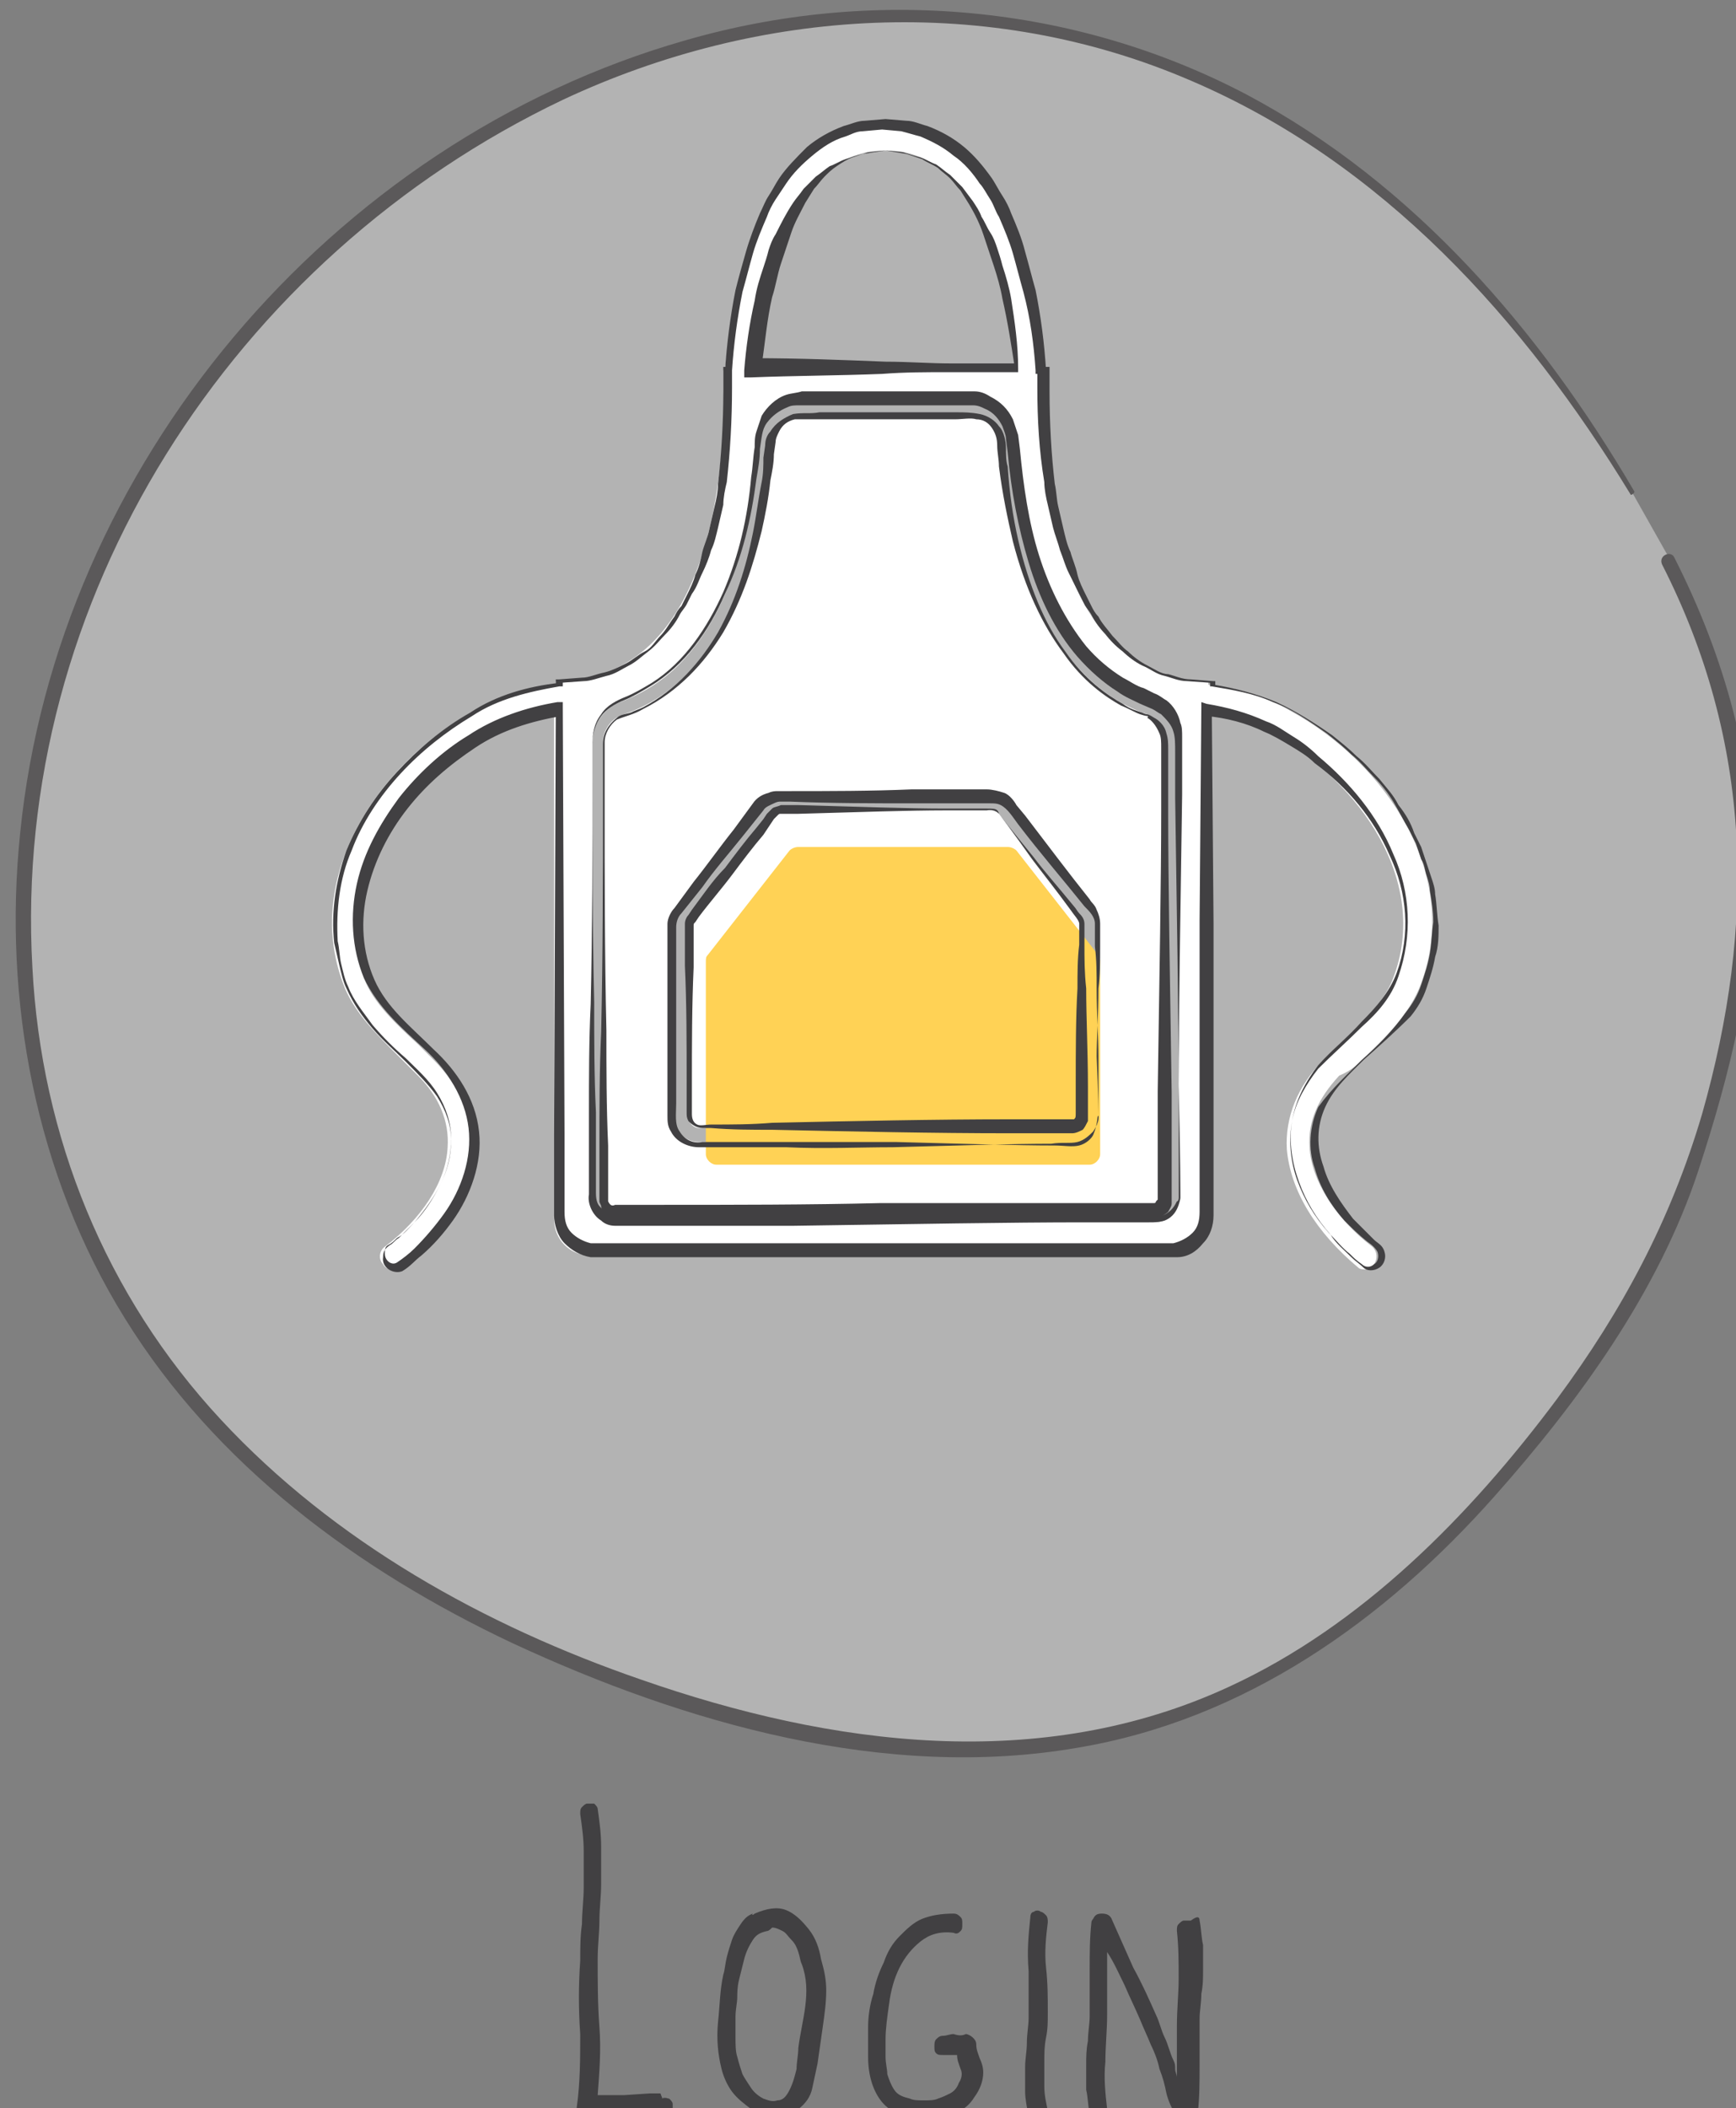 <?xml version="1.0" encoding="UTF-8" standalone="no"?>
<!-- Created with Inkscape (http://www.inkscape.org/) -->

<svg
   xmlns:dc="http://purl.org/dc/elements/1.1/"
   xmlns:cc="http://creativecommons.org/ns#"
   xmlns:rdf="http://www.w3.org/1999/02/22-rdf-syntax-ns#"
   xmlns:svg="http://www.w3.org/2000/svg"
   xmlns="http://www.w3.org/2000/svg"
   xmlns:sodipodi="http://sodipodi.sourceforge.net/DTD/sodipodi-0.dtd"
   xmlns:inkscape="http://www.inkscape.org/namespaces/inkscape"
   width="26.368mm"
   height="32.002mm"
   viewBox="0 0 26.368 32.002"
   version="1.1"
   id="svg43407"
   inkscape:version="0.92.3 (2405546, 2018-03-11)"
   sodipodi:docname="drawing.svg">
  <rect x="0" y="0" width="26.368" height="32.002" fill="#808080" stroke="none"/>
  <defs
     id="defs43401" />
  <sodipodi:namedview
     id="base"
     pagecolor="#ffffff"
     bordercolor="#666666"
     borderopacity="1.0"
     inkscape:pageopacity="0.0"
     inkscape:pageshadow="2"
     inkscape:zoom="5.6"
     inkscape:cx="46.088336"
     inkscape:cy="63.441474"
     inkscape:document-units="mm"
     inkscape:current-layer="layer1"
     showgrid="false"
     fit-margin-top="0"
     fit-margin-left="0"
     fit-margin-right="0"
     fit-margin-bottom="0"
     inkscape:window-width="1920"
     inkscape:window-height="1016"
     inkscape:window-x="0"
     inkscape:window-y="27"
     inkscape:window-maximized="1" />
  <g
     inkscape:label="Layer 1"
     inkscape:groupmode="layer"
     id="layer1"
     transform="translate(-113.816,-92.767)">
    <g
       transform="matrix(0.265,0,0,0.265,-37.272,-2.893)"
       class="st31"
       id="g42733"
       style="opacity:0.4">
      <path
         class="st7"
         d="m 663.7,389.2 c -5.4,-9.1 -12.5,-17.1 -21.5,-22.1 -9.1,-5 -20.4,-6.8 -32,-3.6 -11.6,3.1 -23.5,11.5 -30.8,23 -9.7,15.2 -10,33.8 -3.6,46.5 6.4,12.7 18.5,20.4 31.7,24.8 9.4,3.2 19.9,5.2 30.8,1.2 15.6,-5.7 26.7,-24.6 28.4,-29.5 4,-11.9 6.2,-22.9 -0.8,-36.4"
         id="path42727"
         inkscape:connector-curvature="0"
         style="fill:#ffffff" />
      <g
         id="g42731">
        <path
           class="st4"
           d="m 663.8,389.1 c -5.4,-9.2 -12.6,-17.6 -22.2,-22.7 -9.9,-5.2 -21.5,-6.2 -32.2,-3.1 -20.3,5.8 -36,24.4 -38.1,45.4 -1,9.6 0.9,19.6 6,27.8 5.2,8.4 13.3,14.4 22.2,18.6 9.9,4.6 21.4,7.9 32.4,6 9.6,-1.6 17.6,-7.3 23.9,-14.4 4.8,-5.4 9.4,-11.7 11.7,-18.7 1.8,-5.5 3.2,-11.1 3.2,-16.9 0,-6.4 -1.7,-12.5 -4.6,-18.2 -0.2,-0.4 -0.9,-0.1 -0.7,0.4 5.2,10.2 5.4,20.6 2.3,31.5 -1.8,6.1 -4.6,11.3 -8.3,16.3 -5,6.7 -11.2,13 -18.8,16.5 -10.8,5 -22.8,3.4 -33.7,-0.4 -9,-3.1 -17.6,-7.9 -24.1,-14.9 -6.6,-7.1 -10.3,-16.2 -10.8,-25.9 -1.2,-21.1 11.5,-40.7 30.4,-49.7 11.3,-5.3 24.4,-6.1 36,-1.1 11,4.7 19.1,13.7 25.2,23.7 0,0.1 0.3,-0.1 0.2,-0.2 z"
           id="path42729"
           inkscape:connector-curvature="0"
           style="fill:#231f20" />
      </g>
    </g>
    <g
       transform="matrix(0.265,0,0,0.265,-37.272,-2.893)"
       id="g42769">
      <g
         id="g42743">
        <path
           class="st7"
           d="m 627.4,407.6 c -0.1,-0.1 -0.3,-0.2 -0.5,-0.2 h -12 c -0.2,0 -0.4,0.1 -0.5,0.2 l -4.7,6 c -0.1,0.1 -0.1,0.2 -0.1,0.4 v 11 c 0,0.3 0.3,0.6 0.6,0.6 h 21.4 c 0.3,0 0.6,-0.3 0.6,-0.6 v -11 c 0,-0.1 0,-0.3 -0.1,-0.4 z"
           id="path42735"
           inkscape:connector-curvature="0"
           style="fill:#ffffff" />
        <path
           class="st7"
           d="m 635.9,401.9 c -1.5,-0.5 -2.8,-1.4 -3.9,-2.6 -3.2,-3.4 -4.2,-8.9 -4.5,-13 -0.1,-0.9 -0.8,-1.6 -1.7,-1.6 H 616 c -0.9,0 -1.7,0.7 -1.7,1.6 -0.3,4 -1.3,9.5 -4.5,13 -1.1,1.2 -2.4,2.1 -3.9,2.6 -0.7,0.2 -1.2,0.9 -1.2,1.6 v 26.1 c 0,0.4 0.3,0.7 0.7,0.7 h 30.8 c 0.4,0 0.7,-0.3 0.7,-0.7 v -26.1 c 0.1,-0.7 -0.3,-1.3 -1,-1.6 z m -2.8,23 c 0,0.8 -0.7,1.5 -1.5,1.5 h -21.4 c -0.8,0 -1.5,-0.7 -1.5,-1.5 v -11 c 0,-0.3 0.1,-0.7 0.3,-0.9 l 4.7,-6 c 0.3,-0.4 0.7,-0.6 1.2,-0.6 h 12 c 0.5,0 0.9,0.2 1.2,0.6 l 4.7,6 c 0.2,0.3 0.3,0.6 0.3,0.9 z"
           id="path42737"
           inkscape:connector-curvature="0"
           style="fill:#ffffff" />
        <path
           class="st7"
           d="m 648.2,421.7 c 1.3,-1.2 2.8,-2.7 3.4,-4.4 2.3,-6.2 -2,-12.6 -7.5,-15.6 -1.5,-0.9 -3.1,-1.3 -4.7,-1.5 V 400 c -9.1,0 -9.6,-12.9 -9.6,-16.7 v 0 c 0,0 0,-0.2 0,-0.6 0,-0.3 0,-0.5 0,-0.5 h -0.1 c -0.2,-3.4 -1.6,-14.1 -9,-14.1 -7.4,0 -8.7,10.7 -9,14.1 h -0.1 c 0,0 0,0.2 0,0.5 0,0.4 0,0.6 0,0.6 v 0 c 0.1,3.8 -0.4,16.7 -9.6,16.7 v 0.2 c -1.6,0.2 -3.2,0.7 -4.7,1.5 -5.4,3 -9.8,9.4 -7.5,15.6 0.6,1.7 2.1,3.1 3.4,4.4 0.3,0.3 0.6,0.6 0.9,0.9 1.2,1.2 1.8,2.6 1.7,4.1 -0.1,2 -1.5,4.1 -3.6,5.7 -0.3,0.2 -0.4,0.7 -0.1,1 0.1,0.2 0.3,0.3 0.5,0.3 0.1,0 0.3,0 0.4,-0.1 2.5,-1.9 4,-4.4 4.1,-6.8 0.1,-1.9 -0.6,-3.6 -2.1,-5.1 -0.3,-0.3 -0.6,-0.6 -0.9,-0.9 -1.2,-1.1 -2.6,-2.4 -3.1,-3.8 -2,-5.5 1.9,-11.2 6.8,-13.9 1.3,-0.7 2.7,-1.1 4.1,-1.3 v 29 c 0,1.2 0.9,2.1 2.1,2.1 h 16.5 16.5 c 1.2,0 2.1,-0.9 2.1,-2.1 v -29 c 1.4,0.2 2.8,0.6 4.1,1.3 4.9,2.7 8.9,8.4 6.8,13.9 -0.5,1.4 -1.9,2.7 -3.1,3.8 -0.3,0.3 -0.6,0.6 -0.9,0.9 -1.5,1.5 -2.2,3.3 -2.1,5.1 0.2,2.4 1.7,4.8 4.1,6.8 0.1,0.1 0.3,0.1 0.4,0.1 0.2,0 0.4,-0.1 0.5,-0.3 0.2,-0.3 0.2,-0.7 -0.1,-1 -2.1,-1.6 -3.5,-3.8 -3.6,-5.7 -0.1,-1.5 0.5,-2.8 1.7,-4.1 0.7,-0.3 1,-0.6 1.3,-0.9 z m -27.3,-52.1 c 5.9,0 7.3,8.9 7.5,12.4 h -15.1 c 0.3,-3.5 1.7,-12.4 7.6,-12.4 z m 16.8,60 c 0,0.8 -0.6,1.4 -1.4,1.4 h -30.8 c -0.8,0 -1.4,-0.6 -1.4,-1.4 v -26.1 c 0,-1 0.6,-1.9 1.6,-2.3 1.3,-0.5 2.6,-1.3 3.6,-2.4 3.1,-3.3 4,-8.6 4.3,-12.5 0.1,-1.3 1.2,-2.3 2.4,-2.3 h 9.8 c 1.3,0 2.3,1 2.4,2.3 0.3,3.9 1.2,9.3 4.3,12.5 1,1.1 2.3,1.9 3.6,2.4 1,0.3 1.6,1.3 1.6,2.3 z"
           id="path42739"
           inkscape:connector-curvature="0"
           style="fill:#ffffff" />
        <path
           class="st15"
           d="m 628.4,409.7 c -0.1,-0.1 -0.3,-0.2 -0.5,-0.2 h -12 c -0.2,0 -0.4,0.1 -0.5,0.2 l -4.7,6 c -0.1,0.1 -0.1,0.2 -0.1,0.4 v 11 c 0,0.3 0.3,0.6 0.6,0.6 h 21.4 c 0.3,0 0.6,-0.3 0.6,-0.6 v -11 c 0,-0.1 0,-0.3 -0.1,-0.4 z"
           id="path42741"
           inkscape:connector-curvature="0"
           style="fill:#ffd255" />
      </g>
      <g
         id="g42767">
        <g
           id="g42747">
          <path
             class="st5"
             d="m 627.4,407.6 c 0,0 -0.2,-0.3 -0.7,-0.2 -0.5,0 -1.3,0 -2.4,0 -2,0 -4.9,0.1 -8.4,0.2 -0.2,0 -0.4,0 -0.7,0 h -0.3 c -0.1,0 -0.1,0 -0.2,0.1 0,0 0,0 -0.1,0.1 l -0.1,0.1 -0.2,0.3 -0.4,0.6 c -0.6,0.7 -1.2,1.5 -1.8,2.3 -0.6,0.8 -1.3,1.6 -1.9,2.4 l -0.2,0.3 c -0.1,0.1 -0.1,0.1 -0.1,0.2 v 0.8 c 0,0.5 0,1.1 0,1.6 -0.1,2.2 -0.1,4.4 -0.1,6.7 0,0.6 0,1.1 0,1.7 0,0.3 0.1,0.5 0.3,0.6 0.2,0.1 0.5,0 0.8,0 1.2,0 2.3,0 3.5,-0.1 4.6,-0.1 9.3,-0.2 13.6,-0.2 1.1,0 2.2,0 3.2,0 h 0.4 c 0.1,0 0.1,0 0.1,0 0.1,-0.1 0.1,-0.1 0.1,-0.4 0,-0.5 0,-1 0,-1.5 0,-2 0,-3.9 0.1,-5.6 0,-0.9 0,-1.7 0.1,-2.5 0,-0.4 0,-0.8 0,-1.2 0,-0.2 -0.3,-0.5 -0.5,-0.8 -0.8,-1.1 -1.6,-2.1 -2.2,-2.9 -1.2,-1.7 -1.9,-2.6 -1.9,-2.6 z m 0,0 c 0,0 0.7,0.9 2,2.5 0.6,0.8 1.4,1.7 2.3,2.8 0.1,0.1 0.2,0.3 0.3,0.4 0.1,0.1 0.3,0.3 0.3,0.6 0,0.4 0,0.8 0,1.2 0,0.8 0,1.6 0.1,2.5 0,1.7 0.1,3.6 0.1,5.6 0,0.5 0,1 0,1.5 0,0.1 0,0.2 0,0.5 -0.1,0.2 -0.2,0.4 -0.3,0.5 -0.2,0.1 -0.4,0.2 -0.6,0.2 h -0.4 c -1,0 -2.1,0 -3.2,0 -4.3,0 -9,-0.1 -13.6,-0.2 -1.2,0 -2.3,0 -3.5,-0.1 h -0.4 c -0.1,0 -0.3,0 -0.5,-0.1 -0.2,-0.1 -0.3,-0.2 -0.4,-0.3 -0.1,-0.2 -0.1,-0.3 -0.1,-0.5 0,-0.6 0,-1.1 0,-1.7 0,-2.3 0,-4.5 -0.1,-6.7 0,-0.5 0,-1.1 0,-1.6 v -0.8 c 0,-0.2 0.1,-0.4 0.2,-0.5 l 0.2,-0.3 c 0.6,-0.8 1.2,-1.7 1.9,-2.4 0.6,-0.8 1.2,-1.6 1.8,-2.3 l 0.4,-0.5 0.2,-0.3 0.1,-0.1 c 0.1,-0.1 0.1,-0.1 0.2,-0.2 0.1,-0.1 0.3,-0.1 0.5,-0.2 h 0.3 c 0.2,0 0.4,0 0.7,0 3.5,0.1 6.4,0.2 8.4,0.2 1,0 1.8,0 2.4,0 0.3,0 0.5,0 0.6,0.1 0.1,0.1 0.1,0.2 0.1,0.2 z"
             id="path42745"
             inkscape:connector-curvature="0"
             style="fill:#414042" />
        </g>
        <g
           id="g42755">
          <g
             id="g42753">
            <path
               class="st5"
               d="m 635.9,402 c 0,0 -0.1,0 -0.4,-0.1 -0.3,-0.1 -0.6,-0.3 -1.1,-0.5 -0.9,-0.5 -2.2,-1.4 -3.3,-3 -1.2,-1.6 -2.2,-3.7 -2.9,-6.4 -0.3,-1.3 -0.6,-2.7 -0.8,-4.3 0,-0.4 -0.1,-0.8 -0.1,-1.2 0,-0.4 -0.1,-0.7 -0.3,-1 -0.2,-0.3 -0.5,-0.5 -0.9,-0.5 -0.3,-0.1 -0.8,0 -1.2,0 -1.7,0 -3.4,0 -5.2,0 -0.9,0 -1.8,0 -2.7,0 -0.4,0 -1,0 -1.3,0 -0.4,0.1 -0.7,0.3 -0.9,0.7 -0.1,0.2 -0.2,0.4 -0.2,0.6 l -0.1,0.7 c 0,0.5 -0.1,1 -0.2,1.5 -0.1,1 -0.3,2 -0.5,2.9 -0.5,2 -1.1,3.9 -2.2,5.8 -1.1,1.8 -2.6,3.4 -4.6,4.4 -0.5,0.3 -1,0.4 -1.5,0.6 -0.4,0.3 -0.7,0.8 -0.7,1.3 0,1.1 0,2.2 0,3.3 0,4.4 0,8.8 0.1,13.2 0,2.2 0,4.4 0.1,6.6 v 1.7 0.8 c 0,0.2 0,0.6 0,0.7 0.1,0.2 0.2,0.3 0.4,0.2 h 0.8 1.6 c 4.4,0 8.7,0 12.8,-0.1 4.2,0 8.2,0 12,0 1,0 1.9,0 2.8,0 h 0.7 c 0.2,0 0.1,0 0.2,0 0.1,0 0.1,-0.1 0.1,-0.1 0,0 0.1,-0.1 0.1,-0.1 0,0 0,0 0,-0.1 v -0.2 -0.7 c 0,-1.8 0,-3.5 0,-5.2 0.1,-6.6 0.2,-12.2 0.2,-16.1 0,-1 0,-1.8 0,-2.6 0,-0.4 0,-0.7 0,-1 0,-0.3 0,-0.6 -0.1,-0.8 -0.2,-0.5 -0.5,-0.8 -0.7,-0.9 0.1,-0.1 0,-0.1 0,-0.1 z m 0,-0.1 c 0,0 0.1,0 0.4,0.2 0.2,0.1 0.6,0.4 0.7,0.9 0.1,0.3 0.1,0.6 0.1,0.9 0,0.3 0,0.7 0,1 0,0.8 0,1.6 0,2.6 0,3.9 0.1,9.4 0.2,16.1 0,1.7 0,3.4 0,5.2 v 0.7 0.2 c 0,0.1 0,0.2 0,0.2 0,0.2 -0.1,0.3 -0.2,0.5 -0.1,0.1 -0.3,0.2 -0.4,0.3 -0.2,0.1 -0.4,0.1 -0.5,0.1 h -0.7 c -0.9,0 -1.9,0 -2.8,0 -3.8,0 -7.8,0 -12,0 -4.2,0 -8.4,0 -12.8,-0.1 h -1.6 -0.8 c -0.4,0 -0.8,-0.2 -0.9,-0.6 0,-0.1 -0.1,-0.2 -0.1,-0.3 0,-0.1 0,-0.2 0,-0.2 v -0.4 -0.8 -1.7 c 0,-2.2 0,-4.4 0.1,-6.6 0.1,-4.4 0.1,-8.9 0.1,-13.2 0,-1.1 0,-2.2 0,-3.3 0,-0.6 0.3,-1.1 0.8,-1.5 0.2,-0.2 0.5,-0.2 0.8,-0.3 0.2,-0.1 0.5,-0.2 0.7,-0.3 1.9,-1 3.3,-2.6 4.3,-4.3 1,-1.8 1.6,-3.7 2,-5.7 0.2,-1 0.3,-1.9 0.5,-2.9 0.1,-0.5 0.1,-1 0.1,-1.4 l 0.1,-0.7 c 0,-0.3 0.1,-0.6 0.3,-0.8 0.3,-0.5 0.8,-0.8 1.3,-1 0.6,-0.1 1,0 1.5,-0.1 0.9,0 1.8,0 2.7,0 1.8,0 3.5,0 5.2,0 0.4,0 0.8,0 1.3,0.1 0.5,0.1 0.9,0.4 1.1,0.7 0.3,0.3 0.4,0.9 0.4,1.2 0,0.4 0,0.8 0.1,1.1 0.1,1.5 0.3,2.9 0.6,4.2 0.6,2.6 1.5,4.8 2.7,6.4 1.1,1.6 2.4,2.5 3.3,3 0.4,0.3 0.8,0.4 1.1,0.5 0.2,0.1 0.3,0.1 0.3,0.1 z"
               id="path42749"
               inkscape:connector-curvature="0"
               style="fill:#414042" />
            <path
               class="st5"
               d="m 633.1,424.9 c 0,0 0.1,0.3 -0.3,0.9 -0.2,0.2 -0.5,0.5 -0.9,0.6 -0.4,0.1 -0.9,0 -1.5,0.1 -2.2,0 -5.3,0.1 -9.1,0.2 -1.9,0 -3.9,0.1 -6.1,0 -1.1,0 -2.2,0 -3.3,0 -0.6,0 -1.1,0 -1.7,0 -0.6,0 -1.3,-0.3 -1.6,-0.9 -0.2,-0.3 -0.2,-0.6 -0.2,-0.9 V 424 c 0,-0.6 0,-1.2 0,-1.8 0,-1.2 0,-2.4 0,-3.7 0,-1.2 0,-2.5 0,-3.7 v -0.9 c 0,-0.3 0.2,-0.7 0.4,-0.9 l 1.1,-1.5 c 0.8,-1 1.5,-2 2.3,-3 l 1.1,-1.5 c 0.2,-0.3 0.5,-0.5 0.9,-0.6 0.2,-0.1 0.4,-0.1 0.5,-0.1 h 0.5 c 2.5,0 4.9,0 7.2,-0.1 1.2,0 2.3,0 3.5,0 h 0.8 c 0.3,0 0.7,0.1 1,0.2 0.3,0.1 0.6,0.5 0.7,0.7 l 0.5,0.6 c 1.3,1.7 2.5,3.3 3.7,4.8 0.1,0.2 0.3,0.3 0.4,0.6 0.1,0.2 0.2,0.5 0.2,0.8 0,0.5 0,0.9 0,1.3 0,0.9 0,1.7 -0.1,2.4 0,1.5 -0.1,2.9 -0.1,3.9 0.1,2.2 0.1,3.4 0.1,3.4 z m 0,0 c 0,0 0,-1.2 0,-3.4 0,-1.1 -0.1,-2.4 -0.1,-3.9 0,-0.8 0,-1.6 -0.1,-2.4 0,-0.4 0,-0.9 0,-1.3 0,-0.4 -0.3,-0.7 -0.6,-1 -1.2,-1.5 -2.5,-3 -3.8,-4.7 -0.3,-0.4 -0.6,-0.9 -1,-1.1 -0.2,-0.1 -0.4,-0.1 -0.6,-0.1 h -0.8 c -1.1,0 -2.3,0 -3.5,0 -2.3,0 -4.8,0 -7.2,-0.1 h -0.5 c -0.1,0 -0.2,0 -0.4,0.1 -0.2,0.1 -0.5,0.2 -0.6,0.4 l -1.2,1.5 c -0.8,1 -1.6,1.9 -2.3,2.9 l -1.2,1.5 c -0.2,0.2 -0.3,0.5 -0.3,0.8 v 0.9 c 0,1.2 0,2.5 0,3.7 0,1.2 0,2.5 0,3.7 0,0.6 0,1.2 0,1.8 0,0.6 -0.1,1.2 0.2,1.6 0.3,0.5 0.8,0.7 1.3,0.6 0.6,0 1.1,0 1.7,0 1.1,0 2.2,0 3.3,0 2.1,0 4.2,0 6.1,0 3.8,0.1 6.9,0.2 9.1,0.2 0.5,0 1,0.1 1.4,0 0.4,-0.1 0.7,-0.4 0.8,-0.6 0.3,-0.7 0.2,-1.1 0.3,-1.1 z"
               id="path42751"
               inkscape:connector-curvature="0"
               style="fill:#414042" />
          </g>
        </g>
        <g
           id="g42765">
          <g
             id="g42763">
            <path
               class="st5"
               d="m 648.2,421.7 c 0.9,-0.8 1.8,-1.7 2.5,-2.7 0.4,-0.5 0.7,-1 0.9,-1.6 0.2,-0.6 0.4,-1.2 0.5,-1.8 0.1,-0.6 0.1,-1.2 0.2,-1.8 0,-0.6 -0.1,-1.2 -0.2,-1.8 0,-0.3 -0.1,-0.6 -0.2,-0.9 -0.1,-0.3 -0.1,-0.6 -0.3,-0.9 l -0.3,-0.9 -0.4,-0.8 c -0.3,-0.5 -0.6,-1.1 -0.9,-1.6 -0.3,-0.5 -0.7,-1 -1.1,-1.4 -0.4,-0.4 -0.8,-0.9 -1.3,-1.3 -0.4,-0.4 -0.9,-0.8 -1.4,-1.2 -1,-0.7 -2,-1.4 -3.1,-1.8 -1.1,-0.5 -2.3,-0.7 -3.5,-0.9 h -0.1 v -0.1 -0.2 l 0.1,0.1 -1.4,-0.1 c -0.5,0 -0.9,-0.2 -1.3,-0.3 -0.5,-0.1 -0.8,-0.4 -1.3,-0.6 -0.4,-0.2 -0.8,-0.5 -1.1,-0.8 -0.4,-0.3 -0.7,-0.6 -1,-1 -0.3,-0.3 -0.6,-0.7 -0.8,-1.1 -0.1,-0.2 -0.3,-0.4 -0.4,-0.6 L 632,395 c -0.2,-0.4 -0.4,-0.8 -0.6,-1.2 -0.2,-0.4 -0.3,-0.8 -0.5,-1.3 -0.1,-0.4 -0.3,-0.9 -0.4,-1.3 -0.1,-0.4 -0.2,-0.9 -0.3,-1.3 -0.1,-0.4 -0.2,-0.9 -0.2,-1.3 -0.3,-1.8 -0.4,-3.6 -0.4,-5.4 V 383 h 0.2 v 0 l -0.2,0.2 v -0.6 0 0 -0.5 l 0.2,0.3 h -0.1 -0.2 v -0.2 c -0.1,-1.5 -0.3,-3 -0.7,-4.5 -0.2,-0.7 -0.4,-1.5 -0.6,-2.2 -0.2,-0.7 -0.5,-1.4 -0.8,-2.1 -0.2,-0.3 -0.3,-0.7 -0.5,-1 -0.2,-0.3 -0.4,-0.7 -0.6,-0.9 -0.4,-0.6 -0.9,-1.2 -1.5,-1.6 -0.6,-0.5 -1.2,-0.8 -1.9,-1.1 -0.4,-0.1 -0.7,-0.2 -1.1,-0.3 l -1.1,-0.1 -1.1,0.1 c -0.4,0 -0.7,0.2 -1,0.3 -0.7,0.2 -1.3,0.6 -1.9,1.1 -0.6,0.5 -1.1,1 -1.5,1.6 -0.2,0.3 -0.4,0.6 -0.6,0.9 -0.2,0.3 -0.4,0.7 -0.5,1 -0.3,0.7 -0.6,1.4 -0.8,2.1 -0.2,0.7 -0.4,1.5 -0.6,2.2 -0.3,1.5 -0.5,3 -0.6,4.5 v 0.2 h -0.2 -0.1 l 0.3,-0.3 v 0.5 0 0 0.6 l -0.3,-0.3 v 0 h 0.3 v 0.3 c 0,1.8 -0.1,3.6 -0.3,5.4 -0.1,0.4 -0.2,0.9 -0.2,1.3 -0.1,0.4 -0.2,0.9 -0.3,1.3 -0.1,0.4 -0.2,0.9 -0.4,1.3 -0.1,0.4 -0.3,0.9 -0.5,1.3 -0.2,0.4 -0.3,0.8 -0.6,1.2 l -0.3,0.6 c -0.1,0.2 -0.3,0.4 -0.4,0.6 -0.2,0.4 -0.5,0.8 -0.8,1.1 -0.3,0.3 -0.6,0.7 -1,1 -0.4,0.3 -0.7,0.6 -1.1,0.8 -0.4,0.2 -0.8,0.5 -1.3,0.6 -0.4,0.1 -0.9,0.3 -1.3,0.3 l -1.4,0.1 0.2,-0.2 v 0.2 0.2 h -0.2 c -1.7,0.3 -3.5,0.7 -5,1.7 -1.5,0.9 -2.9,2 -4.1,3.3 -1.2,1.3 -2.2,2.8 -2.8,4.4 -0.7,1.6 -0.9,3.4 -0.8,5.2 0.1,0.4 0.1,0.9 0.2,1.3 0.1,0.4 0.2,0.9 0.4,1.3 0.3,0.8 0.9,1.5 1.4,2.2 0.6,0.7 1.2,1.3 1.9,1.9 0.6,0.6 1.3,1.2 1.8,2 0.5,0.8 0.8,1.7 0.8,2.6 0,0.9 -0.2,1.8 -0.6,2.6 -0.4,0.8 -0.9,1.6 -1.5,2.2 -0.3,0.3 -0.6,0.7 -1,0.9 -0.2,0.2 -0.3,0.3 -0.5,0.4 -0.2,0.1 -0.2,0.3 -0.2,0.5 0,0.4 0.4,0.7 0.7,0.5 0.3,-0.2 0.7,-0.5 1,-0.8 0.6,-0.6 1.2,-1.3 1.7,-2 1,-1.4 1.6,-3.2 1.4,-4.9 -0.2,-1.7 -1.2,-3.3 -2.5,-4.5 -1.3,-1.2 -2.7,-2.4 -3.5,-4.1 -0.7,-1.7 -0.8,-3.6 -0.4,-5.4 0.4,-1.8 1.3,-3.4 2.4,-4.9 1.1,-1.4 2.5,-2.7 4,-3.6 1.5,-1 3.3,-1.6 5.1,-1.9 h 0.3 v 0.3 l 0.1,24.4 v 3 1.5 c 0,0.5 0.1,0.9 0.4,1.2 0.3,0.3 0.7,0.5 1.1,0.6 0.4,0 1,0 1.5,0 h 3 12.2 12.2 3 c 0.5,0 1.1,0 1.5,0 0.4,-0.1 0.8,-0.3 1.1,-0.6 0.3,-0.3 0.4,-0.7 0.4,-1.2 v -1.5 -3 -12.2 l 0.1,-12.2 v -0.3 l 0.3,0.1 c 1.2,0.2 2.3,0.5 3.4,1 0.6,0.2 1.1,0.6 1.6,0.9 0.5,0.3 1,0.7 1.4,1.1 1.8,1.5 3.4,3.4 4.3,5.6 1,2.2 1.1,4.7 0.3,7 -0.4,1.2 -1.2,2.1 -2.1,2.9 -0.8,0.8 -1.7,1.6 -2.5,2.4 -0.7,0.9 -1.3,1.9 -1.5,3 -0.2,1.1 -0.1,2.3 0.3,3.4 0.4,1.1 1,2.1 1.8,3 0.4,0.4 0.8,0.9 1.2,1.2 0.2,0.2 0.4,0.4 0.7,0.6 0.2,0.2 0.5,0.2 0.7,0 0.2,-0.1 0.3,-0.4 0.2,-0.7 -0.1,-0.2 -0.3,-0.4 -0.6,-0.6 -0.5,-0.4 -0.9,-0.8 -1.3,-1.2 -0.8,-0.9 -1.4,-1.9 -1.7,-3 -0.4,-1.1 -0.3,-2.4 0.2,-3.5 0.8,-1.1 1.7,-1.9 2.5,-2.7 z m 0.1,0 c -0.8,0.8 -1.7,1.6 -2.2,2.7 -0.5,1.1 -0.5,2.3 -0.1,3.4 0.3,1.1 1,2.1 1.7,3 0.4,0.4 0.8,0.8 1.2,1.2 0.2,0.2 0.5,0.3 0.6,0.7 0.1,0.3 0,0.7 -0.3,0.9 -0.3,0.2 -0.7,0.2 -0.9,0 -0.2,-0.2 -0.5,-0.4 -0.7,-0.6 -0.4,-0.4 -0.9,-0.8 -1.2,-1.3 -0.8,-0.9 -1.4,-1.9 -1.8,-3 -0.4,-1.1 -0.6,-2.3 -0.4,-3.5 0.2,-1.2 0.8,-2.3 1.5,-3.2 0.8,-0.9 1.7,-1.6 2.5,-2.5 0.8,-0.8 1.6,-1.7 2,-2.8 0.8,-2.2 0.6,-4.6 -0.4,-6.7 -0.9,-2.1 -2.4,-3.9 -4.3,-5.3 -0.4,-0.4 -0.9,-0.7 -1.4,-1 -0.5,-0.3 -1,-0.6 -1.5,-0.8 -1,-0.5 -2.2,-0.8 -3.3,-0.9 l 0.3,-0.3 0.1,12.2 v 12.2 3 1.5 c 0,0.6 -0.2,1.2 -0.6,1.6 -0.4,0.5 -0.9,0.8 -1.5,0.8 -0.6,0 -1,0 -1.6,0 h -3 -12.2 -12.2 -3 c -0.5,0 -1,0 -1.6,0 -0.6,-0.1 -1.1,-0.4 -1.5,-0.8 -0.4,-0.4 -0.6,-1.1 -0.6,-1.6 v -1.5 -3 l 0.1,-24.4 0.3,0.3 c -1.7,0.3 -3.4,0.8 -4.9,1.8 -1.5,1 -2.8,2.1 -3.9,3.5 -1.1,1.4 -1.9,3 -2.3,4.7 -0.4,1.7 -0.3,3.5 0.4,5.1 0.7,1.6 2.1,2.7 3.4,4 1.3,1.2 2.4,2.8 2.6,4.7 0.2,1.8 -0.5,3.7 -1.5,5.1 -0.5,0.7 -1.1,1.4 -1.8,2 -0.4,0.3 -0.6,0.6 -1.1,0.9 -0.5,0.2 -1.2,-0.2 -1.1,-0.8 0,-0.3 0.1,-0.5 0.4,-0.7 0.2,-0.1 0.3,-0.3 0.5,-0.4 0.3,-0.3 0.6,-0.6 0.9,-0.9 0.6,-0.7 1.1,-1.4 1.5,-2.2 0.4,-0.8 0.6,-1.6 0.6,-2.5 0,-0.9 -0.3,-1.7 -0.8,-2.5 -0.5,-0.7 -1.1,-1.3 -1.8,-2 -0.6,-0.6 -1.3,-1.2 -1.9,-1.9 -0.6,-0.7 -1.1,-1.4 -1.5,-2.3 -0.2,-0.4 -0.3,-0.9 -0.4,-1.3 -0.1,-0.4 -0.2,-0.9 -0.3,-1.3 -0.2,-1.8 0.1,-3.6 0.7,-5.3 0.7,-1.7 1.7,-3.2 2.9,-4.5 1.2,-1.3 2.6,-2.5 4.2,-3.4 1.5,-1 3.3,-1.5 5.1,-1.7 l -0.2,0.2 v -0.2 -0.2 h 0.2 l 1.3,-0.1 c 0.4,0 0.8,-0.2 1.3,-0.3 0.4,-0.1 0.8,-0.3 1.2,-0.5 0.4,-0.2 0.7,-0.5 1.1,-0.7 0.4,-0.2 0.6,-0.6 0.9,-0.9 0.3,-0.3 0.5,-0.7 0.8,-1.1 0.1,-0.2 0.2,-0.4 0.4,-0.6 l 0.3,-0.6 c 0.2,-0.4 0.4,-0.8 0.5,-1.2 0.2,-0.4 0.3,-0.8 0.4,-1.3 0.1,-0.4 0.3,-0.8 0.4,-1.3 0.1,-0.4 0.2,-0.9 0.3,-1.3 0.1,-0.4 0.2,-0.9 0.2,-1.3 0.2,-1.8 0.3,-3.5 0.3,-5.3 l 0.3,0.3 v 0 h -0.3 v -0.3 -0.6 0 -0.5 -0.3 h 0.3 0.1 l -0.3,0.2 c 0.1,-1.5 0.3,-3.1 0.6,-4.6 0.2,-0.8 0.4,-1.5 0.6,-2.2 0.2,-0.7 0.5,-1.5 0.8,-2.2 0.2,-0.4 0.3,-0.7 0.5,-1 0.2,-0.3 0.4,-0.7 0.6,-1 0.4,-0.6 1,-1.2 1.6,-1.8 0.6,-0.5 1.3,-0.9 2.1,-1.2 0.4,-0.1 0.8,-0.3 1.2,-0.3 l 1.2,-0.1 1.2,0.1 c 0.4,0 0.8,0.2 1.2,0.3 0.8,0.3 1.5,0.7 2.1,1.2 0.6,0.5 1.1,1.1 1.6,1.8 0.2,0.3 0.4,0.7 0.6,1 0.2,0.3 0.4,0.7 0.5,1 0.3,0.7 0.6,1.4 0.8,2.2 0.2,0.7 0.4,1.5 0.6,2.2 0.3,1.5 0.5,3 0.6,4.6 l -0.2,-0.2 h 0.1 0.3 v 0.3 0.5 0 0.6 0.2 h -0.2 v 0 l 0.2,-0.2 c 0,1.8 0.1,3.6 0.3,5.3 0.1,0.4 0.1,0.9 0.2,1.3 0.1,0.4 0.2,0.9 0.3,1.3 0.1,0.4 0.2,0.9 0.4,1.3 0.1,0.4 0.3,0.8 0.4,1.3 0.1,0.4 0.3,0.8 0.5,1.2 l 0.3,0.6 c 0.1,0.2 0.2,0.4 0.4,0.6 0.2,0.4 0.5,0.7 0.8,1.1 0.3,0.3 0.6,0.7 0.9,0.9 0.3,0.3 0.7,0.6 1.1,0.8 0.4,0.2 0.8,0.5 1.2,0.5 0.4,0.1 0.8,0.3 1.3,0.3 l 1.3,0.1 h 0.1 v 0.1 0.2 l -0.1,-0.1 c 1.2,0.2 2.4,0.5 3.6,1 1.1,0.5 2.2,1.2 3.2,1.9 0.5,0.4 1,0.8 1.4,1.2 0.5,0.4 0.9,0.9 1.3,1.3 0.4,0.5 0.8,0.9 1.1,1.5 0.4,0.5 0.7,1 0.9,1.6 l 0.4,0.8 0.3,0.9 c 0.1,0.3 0.2,0.6 0.3,0.9 0.1,0.3 0.2,0.6 0.2,0.9 0.1,0.6 0.1,1.2 0.2,1.8 0,0.6 0,1.2 -0.2,1.8 -0.1,0.6 -0.3,1.2 -0.5,1.8 -0.2,0.6 -0.5,1.1 -0.9,1.6 -0.9,0.9 -1.8,1.7 -2.7,2.5 z"
               id="path42757"
               inkscape:connector-curvature="0"
               style="fill:#414042" />
            <path
               class="st5"
               d="m 620.9,369.6 1,0.1 c 0.3,0.1 0.6,0.2 1,0.3 0.3,0.1 0.6,0.3 0.9,0.4 0.3,0.2 0.5,0.4 0.8,0.6 0.2,0.2 0.5,0.5 0.7,0.7 l 0.6,0.8 c 0.2,0.3 0.4,0.6 0.5,0.9 0.2,0.3 0.3,0.6 0.5,0.9 0.2,0.3 0.3,0.6 0.4,0.9 0.1,0.3 0.2,0.6 0.3,1 0.2,0.6 0.4,1.3 0.5,1.9 0.2,1.3 0.4,2.6 0.4,4 v 0.2 h -0.2 -1.9 c -0.6,0 -1.3,0 -1.9,0 -1.3,0 -2.5,0 -3.8,0.1 -2.5,0.1 -5,0.1 -7.5,0.2 h -0.4 v -0.4 c 0.1,-1.3 0.3,-2.7 0.6,-4 0.1,-0.7 0.3,-1.3 0.5,-1.9 0.1,-0.3 0.2,-0.6 0.3,-1 0.1,-0.3 0.2,-0.6 0.4,-0.9 0.3,-0.6 0.6,-1.2 1,-1.8 0.2,-0.3 0.4,-0.5 0.6,-0.8 0.2,-0.2 0.5,-0.5 0.7,-0.7 0.3,-0.2 0.5,-0.4 0.8,-0.6 0.3,-0.1 0.6,-0.3 0.9,-0.4 0.3,-0.1 0.6,-0.2 1,-0.3 z m 0,0 -1,0.1 c -0.3,0.1 -0.6,0.2 -0.9,0.3 -0.3,0.1 -0.6,0.3 -0.9,0.5 -0.3,0.2 -0.5,0.4 -0.7,0.6 -0.2,0.2 -0.4,0.5 -0.6,0.7 l -0.5,0.8 c -0.3,0.6 -0.6,1.1 -0.8,1.7 -0.1,0.3 -0.2,0.6 -0.3,0.9 -0.1,0.3 -0.2,0.6 -0.3,0.9 -0.2,0.6 -0.3,1.3 -0.5,1.9 -0.3,1.3 -0.4,2.6 -0.6,3.9 l -0.4,-0.4 c 2.5,0 5,0.1 7.5,0.2 1.3,0 2.5,0.1 3.8,0.1 0.6,0 1.3,0 1.9,0 h 1.9 l -0.2,0.2 c -0.2,-1.3 -0.4,-2.6 -0.7,-3.9 -0.1,-0.6 -0.3,-1.3 -0.5,-1.9 -0.1,-0.3 -0.2,-0.6 -0.3,-0.9 -0.1,-0.3 -0.2,-0.6 -0.3,-0.9 -0.2,-0.6 -0.5,-1.2 -0.8,-1.7 l -0.5,-0.8 c -0.2,-0.2 -0.4,-0.5 -0.6,-0.7 -0.2,-0.2 -0.5,-0.4 -0.7,-0.6 -0.3,-0.2 -0.6,-0.3 -0.9,-0.5 -0.3,-0.1 -0.6,-0.2 -0.9,-0.3 z"
               id="path42759"
               inkscape:connector-curvature="0"
               style="fill:#414042" />
            <path
               class="st5"
               d="m 637.8,429.6 c 0,0 0,0.1 -0.1,0.4 -0.1,0.3 -0.3,0.7 -0.8,0.9 -0.3,0.1 -0.6,0.1 -0.9,0.1 -0.3,0 -0.7,0 -1.1,0 -0.8,0 -1.7,0 -2.7,0 -4,0 -9.7,0.1 -16.6,0.2 -1.7,0 -3.5,0 -5.3,0 -0.9,0 -1.9,0 -2.8,0 -0.5,0 -1,0 -1.4,0 -0.2,0 -0.5,0 -0.7,0 -0.3,0 -0.6,-0.1 -0.8,-0.3 -0.5,-0.3 -0.8,-1 -0.7,-1.5 0,-0.5 0,-1 0,-1.5 0,-1 0,-2 0,-3.1 0,-2.1 0,-4.2 0.1,-6.3 0.1,-4.3 0.1,-8.7 0.1,-13.2 v -1.7 c 0,-0.6 0.1,-1.2 0.5,-1.7 0.3,-0.5 0.9,-0.8 1.4,-1 0.5,-0.2 1,-0.5 1.5,-0.8 1.9,-1.2 3.2,-3.2 4.1,-5.2 0.9,-2.1 1.4,-4.3 1.6,-6.6 0.1,-0.6 0.1,-1.1 0.2,-1.7 0,-0.3 0,-0.6 0.1,-0.9 0.1,-0.3 0.2,-0.6 0.3,-0.9 0.3,-0.5 0.8,-1 1.4,-1.2 0.3,-0.1 0.6,-0.1 0.9,-0.2 h 0.8 c 2.2,0 4.5,0 6.7,0 0.6,0 1.1,0 1.6,0 0.3,0 0.6,0 0.8,0 0.3,0 0.6,0.1 0.9,0.3 0.6,0.3 1,0.7 1.3,1.3 0.1,0.3 0.2,0.6 0.3,0.9 l 0.1,0.8 c 0.2,2.1 0.5,4.2 1.1,6.1 0.6,1.9 1.5,3.7 2.7,5.2 0.6,0.7 1.3,1.3 2.1,1.8 0.4,0.2 0.8,0.5 1.2,0.6 l 0.6,0.3 c 0.3,0.1 0.5,0.3 0.7,0.4 0.4,0.3 0.7,0.8 0.8,1.3 0.1,0.2 0.1,0.5 0.1,0.8 v 0.7 c 0,0.9 0,1.8 0,2.6 -0.1,6.8 -0.2,12.6 -0.2,16.6 0.1,4.2 0.1,6.5 0.1,6.5 z m -0.1,0 c 0,0 0,-2.3 0,-6.3 0,-4 -0.1,-9.7 -0.2,-16.6 0,-0.9 0,-1.7 0,-2.6 0,-0.5 0,-0.9 -0.1,-1.2 -0.1,-0.4 -0.4,-0.7 -0.7,-1 -0.2,-0.1 -0.3,-0.2 -0.5,-0.3 l -0.7,-0.3 c -0.4,-0.2 -0.9,-0.4 -1.3,-0.7 -0.8,-0.5 -1.6,-1.2 -2.3,-2 -1.3,-1.5 -2.2,-3.4 -2.8,-5.4 -0.6,-2 -1,-4.1 -1.2,-6.3 l -0.1,-0.8 c 0,-0.2 -0.1,-0.4 -0.2,-0.7 -0.2,-0.4 -0.5,-0.8 -1,-1 -0.2,-0.1 -0.4,-0.2 -0.7,-0.2 -0.3,0 -0.5,0 -0.8,0 -0.5,0 -1.1,0 -1.6,0 -2.2,0 -4.4,0 -6.7,0 H 616 c -0.3,0 -0.5,0 -0.7,0.1 -0.5,0.2 -0.9,0.5 -1.2,0.9 -0.3,0.4 -0.3,0.9 -0.4,1.5 0,0.6 -0.1,1.1 -0.2,1.7 -0.3,2.3 -0.8,4.5 -1.8,6.6 -0.9,2.1 -2.3,4.1 -4.3,5.3 -0.5,0.3 -1,0.6 -1.5,0.8 -0.5,0.2 -1,0.5 -1.3,0.9 -0.3,0.4 -0.5,1 -0.5,1.5 v 1.7 c 0,4.5 0,8.9 0.1,13.2 0,2.1 0,4.2 0.1,6.3 0,1 0,2 0,3.1 0,0.5 0,1 0,1.5 0,0.5 0.1,0.8 0.5,1 0.2,0.1 0.4,0.2 0.5,0.2 0.2,0 0.5,0 0.7,0 0.5,0 1,0 1.4,0 1,0 1.9,0 2.8,0 1.8,0 3.6,0 5.3,0 6.8,0.1 12.6,0.2 16.6,0.2 1,0 1.9,0 2.7,0 0.4,0 0.7,0 1.1,0 0.3,0 0.6,0 0.9,-0.1 0.5,-0.2 0.7,-0.6 0.8,-0.8 0.1,0 0.1,-0.2 0.1,-0.2 z"
               id="path42761"
               inkscape:connector-curvature="0"
               style="fill:#414042" />
          </g>
        </g>
      </g>
    </g>
    <g
       transform="matrix(0.265,0,0,0.265,-37.272,-2.893)"
       id="g42781">
      <path
         class="st5"
         d="m 608.1,481.2 c 0.2,-0.1 0.3,0 0.4,0 0.1,0.1 0.2,0.2 0.2,0.3 0,0.1 0,0.3 0,0.4 -0.1,0.1 -0.2,0.2 -0.3,0.3 -0.3,0.1 -0.7,0.2 -1.1,0.1 -0.4,0 -0.8,0 -1.1,0 l -1.5,0.1 c -0.1,0 -0.2,0 -0.3,0 -0.1,0 -0.2,0 -0.3,0 -0.1,0 -0.1,0 -0.2,0 -0.1,0 0,0 0.1,0 -0.2,0.1 -0.4,0 -0.5,-0.2 -0.2,-0.1 -0.3,-0.2 -0.3,-0.5 0.2,-1.4 0.2,-2.8 0.2,-4.2 -0.1,-1.4 -0.1,-2.8 0,-4.2 0,-0.7 0,-1.4 0.1,-2.1 0,-0.7 0.1,-1.4 0.1,-2.1 0,-0.7 0,-1.4 0,-2.1 0,-0.7 -0.1,-1.4 -0.2,-2.1 0,-0.2 0,-0.3 0.1,-0.4 0.1,-0.1 0.2,-0.2 0.3,-0.2 0.1,0 0.3,0 0.4,0 0.1,0.1 0.2,0.2 0.2,0.3 0.1,0.7 0.2,1.4 0.2,2.2 0,0.7 0,1.4 0,2.1 0,0.7 -0.1,1.4 -0.1,2.1 0,0.7 -0.1,1.4 -0.1,2.2 0,1.3 0,2.6 0.1,3.9 0.1,1.3 0,2.6 -0.1,3.9 0.2,0 0.5,0 0.8,0 0.3,0 0.5,0 0.7,0 l 1.5,-0.1 c 0.1,0 0.2,0 0.3,0 0.1,0 0.2,0 0.3,0 0.1,0.3 0.1,0.2 0.1,0.3 0.2,-0.1 0.1,-0.1 0,0 z"
         id="path42771"
         inkscape:connector-curvature="0"
         style="fill:#414042" />
      <path
         class="st5"
         d="m 613.4,470.6 c 0.7,-0.3 1.3,-0.4 1.8,-0.2 0.5,0.2 0.9,0.6 1.3,1.1 0.4,0.5 0.6,1.1 0.7,1.7 0.2,0.7 0.3,1.2 0.3,1.8 0,0.7 -0.1,1.4 -0.2,2.1 -0.1,0.7 -0.2,1.4 -0.3,2.1 -0.1,0.5 -0.2,0.9 -0.3,1.4 -0.1,0.5 -0.4,0.9 -0.8,1.2 -0.5,0.4 -0.9,0.5 -1.4,0.5 -0.5,0 -0.9,-0.2 -1.3,-0.5 -0.4,-0.3 -0.8,-0.6 -1.1,-1 -0.3,-0.4 -0.5,-0.9 -0.6,-1.3 -0.2,-0.8 -0.3,-1.7 -0.2,-2.7 0.1,-0.9 0.1,-1.8 0.3,-2.7 0.1,-0.3 0.1,-0.6 0.2,-1 0.1,-0.4 0.2,-0.7 0.3,-1 0.1,-0.3 0.3,-0.6 0.5,-0.9 0.2,-0.3 0.4,-0.5 0.7,-0.6 -0.1,0.1 0,0.1 0.1,0 z m 2.5,7.7 c 0.1,-0.8 0.3,-1.6 0.4,-2.4 0.1,-0.8 0.1,-1.6 -0.2,-2.4 -0.1,-0.2 -0.1,-0.4 -0.2,-0.7 -0.1,-0.3 -0.2,-0.5 -0.4,-0.7 -0.2,-0.2 -0.3,-0.4 -0.5,-0.5 -0.2,-0.1 -0.4,-0.2 -0.6,-0.2 -0.1,0.1 -0.2,0.2 -0.3,0.2 -0.4,0.1 -0.6,0.2 -0.8,0.5 -0.2,0.3 -0.4,0.7 -0.5,1.1 -0.1,0.4 -0.2,0.8 -0.3,1.2 -0.1,0.4 -0.1,0.8 -0.1,1 0,0.3 -0.1,0.7 -0.1,1.1 0,0.4 0,0.8 0,1.2 0,0.4 0,0.8 0.1,1.1 0.1,0.4 0.2,0.7 0.3,1 0.1,0.2 0.3,0.5 0.5,0.8 0.2,0.3 0.5,0.5 0.7,0.6 0.3,0.1 0.5,0.2 0.8,0.1 0.3,0 0.5,-0.2 0.7,-0.6 0.2,-0.4 0.3,-0.8 0.4,-1.2 0,-0.4 0.1,-0.8 0.1,-1.2 z"
         id="path42773"
         inkscape:connector-curvature="0"
         style="fill:#414042" />
      <path
         class="st5"
         d="m 625.5,477.5 c 0.1,0 0.3,0.1 0.4,0.2 0.1,0.1 0.2,0.2 0.2,0.4 0,0.3 0.1,0.5 0.2,0.8 0.1,0.2 0.2,0.5 0.2,0.8 0,0.5 -0.2,1 -0.5,1.4 -0.3,0.5 -0.7,0.8 -1.3,1 -0.5,0.2 -1.1,0.3 -1.6,0.3 -1.1,-0.1 -1.9,-0.4 -2.4,-1 -0.5,-0.6 -0.8,-1.5 -0.8,-2.6 0,-0.5 0,-1.1 0,-1.7 0,-0.6 0.1,-1.3 0.3,-1.9 0.1,-0.6 0.3,-1.2 0.6,-1.8 0.2,-0.6 0.5,-1.1 0.9,-1.5 0.4,-0.4 0.8,-0.8 1.3,-1 0.5,-0.2 1.1,-0.3 1.8,-0.3 0.2,0 0.3,0.1 0.4,0.2 0.1,0.1 0.1,0.2 0.1,0.4 0,0.2 0,0.3 -0.1,0.4 -0.1,0.1 -0.2,0.2 -0.4,0.1 -0.8,-0.1 -1.4,0.1 -1.9,0.5 -0.5,0.4 -0.9,0.9 -1.2,1.5 -0.3,0.6 -0.5,1.3 -0.6,2.1 -0.1,0.7 -0.2,1.4 -0.2,2 0,0.3 0,0.7 0,1 0,0.4 0.1,0.7 0.1,1 0.1,0.3 0.2,0.6 0.4,0.9 0.2,0.3 0.5,0.4 0.9,0.5 0.2,0.1 0.5,0.1 0.8,0.1 0.3,0 0.6,0 0.8,-0.1 0.3,-0.1 0.5,-0.2 0.7,-0.3 0.2,-0.1 0.4,-0.3 0.5,-0.6 0.2,-0.3 0.2,-0.6 0.1,-0.8 -0.1,-0.3 -0.2,-0.5 -0.2,-0.8 -0.1,0 -0.3,0 -0.4,0 -0.1,0 -0.3,0 -0.4,0 -0.2,0 -0.3,0 -0.4,-0.1 -0.1,-0.1 -0.1,-0.2 -0.1,-0.4 0,-0.1 0,-0.3 0.1,-0.4 0.1,-0.1 0.2,-0.2 0.4,-0.2 0.2,0 0.4,-0.1 0.6,-0.1 0.3,0.1 0.5,0.1 0.7,0 z"
         id="path42775"
         inkscape:connector-curvature="0"
         style="fill:#414042" />
      <path
         class="st5"
         d="m 629.2,470.8 c 0,-0.2 0.1,-0.3 0.2,-0.3 0.1,-0.1 0.3,-0.1 0.4,0 0.1,0 0.2,0.1 0.3,0.2 0.1,0.1 0.1,0.3 0.1,0.4 -0.1,0.8 -0.2,1.7 -0.1,2.6 0.1,0.9 0.1,1.7 0.1,2.6 0,0.5 0,0.9 -0.1,1.4 -0.1,0.5 -0.1,0.9 -0.1,1.4 0,0.5 0,0.9 0,1.4 0,0.5 0.1,0.9 0.2,1.4 0,0.2 0,0.3 -0.1,0.4 -0.1,0.1 -0.2,0.2 -0.3,0.2 -0.1,0 -0.3,0 -0.4,0 -0.1,-0.1 -0.2,-0.2 -0.3,-0.3 -0.1,-0.5 -0.2,-1 -0.2,-1.4 0,-0.4 0,-0.9 0,-1.4 0,-0.5 0.1,-0.9 0.1,-1.4 0,-0.5 0.1,-1 0.1,-1.4 0,-0.9 0,-1.8 0,-2.7 -0.1,-1.2 0,-2.1 0.1,-3.1 z"
         id="path42777"
         inkscape:connector-curvature="0"
         style="fill:#414042" />
      <path
         class="st5"
         d="m 638.9,471 c 0.1,0.5 0.1,1 0.2,1.4 0,0.5 0,1 0,1.4 0,0.5 0,0.9 -0.1,1.4 0,0.5 -0.1,1 -0.1,1.4 0,0.9 0,1.8 0,2.7 0,0.9 0,1.8 -0.1,2.7 -0.1,0.3 -0.2,0.4 -0.5,0.4 -0.1,0 -0.2,0 -0.4,0 -0.1,0 -0.2,-0.1 -0.3,-0.2 -0.3,-0.4 -0.5,-0.9 -0.6,-1.3 -0.1,-0.5 -0.2,-0.9 -0.4,-1.4 -0.1,-0.5 -0.3,-1 -0.5,-1.4 -0.2,-0.5 -0.4,-0.9 -0.6,-1.4 -0.3,-0.7 -0.6,-1.3 -0.9,-2 -0.3,-0.6 -0.6,-1.3 -1,-1.9 0,0.6 0,1.2 0,1.8 0,0.6 0,1.2 0,1.8 0,0.9 -0.1,1.8 -0.1,2.7 -0.1,0.9 0,1.8 0.1,2.7 0,0.2 0,0.3 -0.1,0.4 -0.1,0.1 -0.2,0.2 -0.3,0.2 -0.1,0 -0.3,0 -0.4,0 -0.1,-0.1 -0.2,-0.2 -0.2,-0.3 -0.1,-0.5 -0.1,-1 -0.2,-1.4 0,-0.5 0,-0.9 0,-1.4 0,-0.5 0,-0.9 0.1,-1.4 0,-0.5 0.1,-1 0.1,-1.4 0,-0.9 0,-1.8 0,-2.7 0,-0.9 0,-1.8 0.1,-2.7 0,-0.1 0.1,-0.2 0.1,-0.2 0.1,-0.2 0.2,-0.3 0.5,-0.3 0.3,0 0.5,0.1 0.6,0.4 0.4,0.9 0.8,1.8 1.2,2.7 0.5,0.9 0.9,1.8 1.3,2.7 0.2,0.4 0.3,0.9 0.5,1.3 0.2,0.4 0.3,0.9 0.5,1.3 0.1,0.2 0.1,0.3 0.1,0.5 0,0.2 0.1,0.3 0.1,0.5 0,-0.5 0,-1 0,-1.5 0,-0.5 0,-1 0,-1.5 0,-0.9 0.1,-1.8 0.1,-2.7 0,-0.9 0,-1.8 -0.1,-2.7 0,-0.2 0,-0.3 0.1,-0.4 0.1,-0.1 0.2,-0.2 0.3,-0.2 0.1,0 0.3,0 0.4,0 0.4,-0.3 0.5,-0.2 0.5,0 z"
         id="path42779"
         inkscape:connector-curvature="0"
         style="fill:#414042" />
    </g>
  </g>
</svg>
